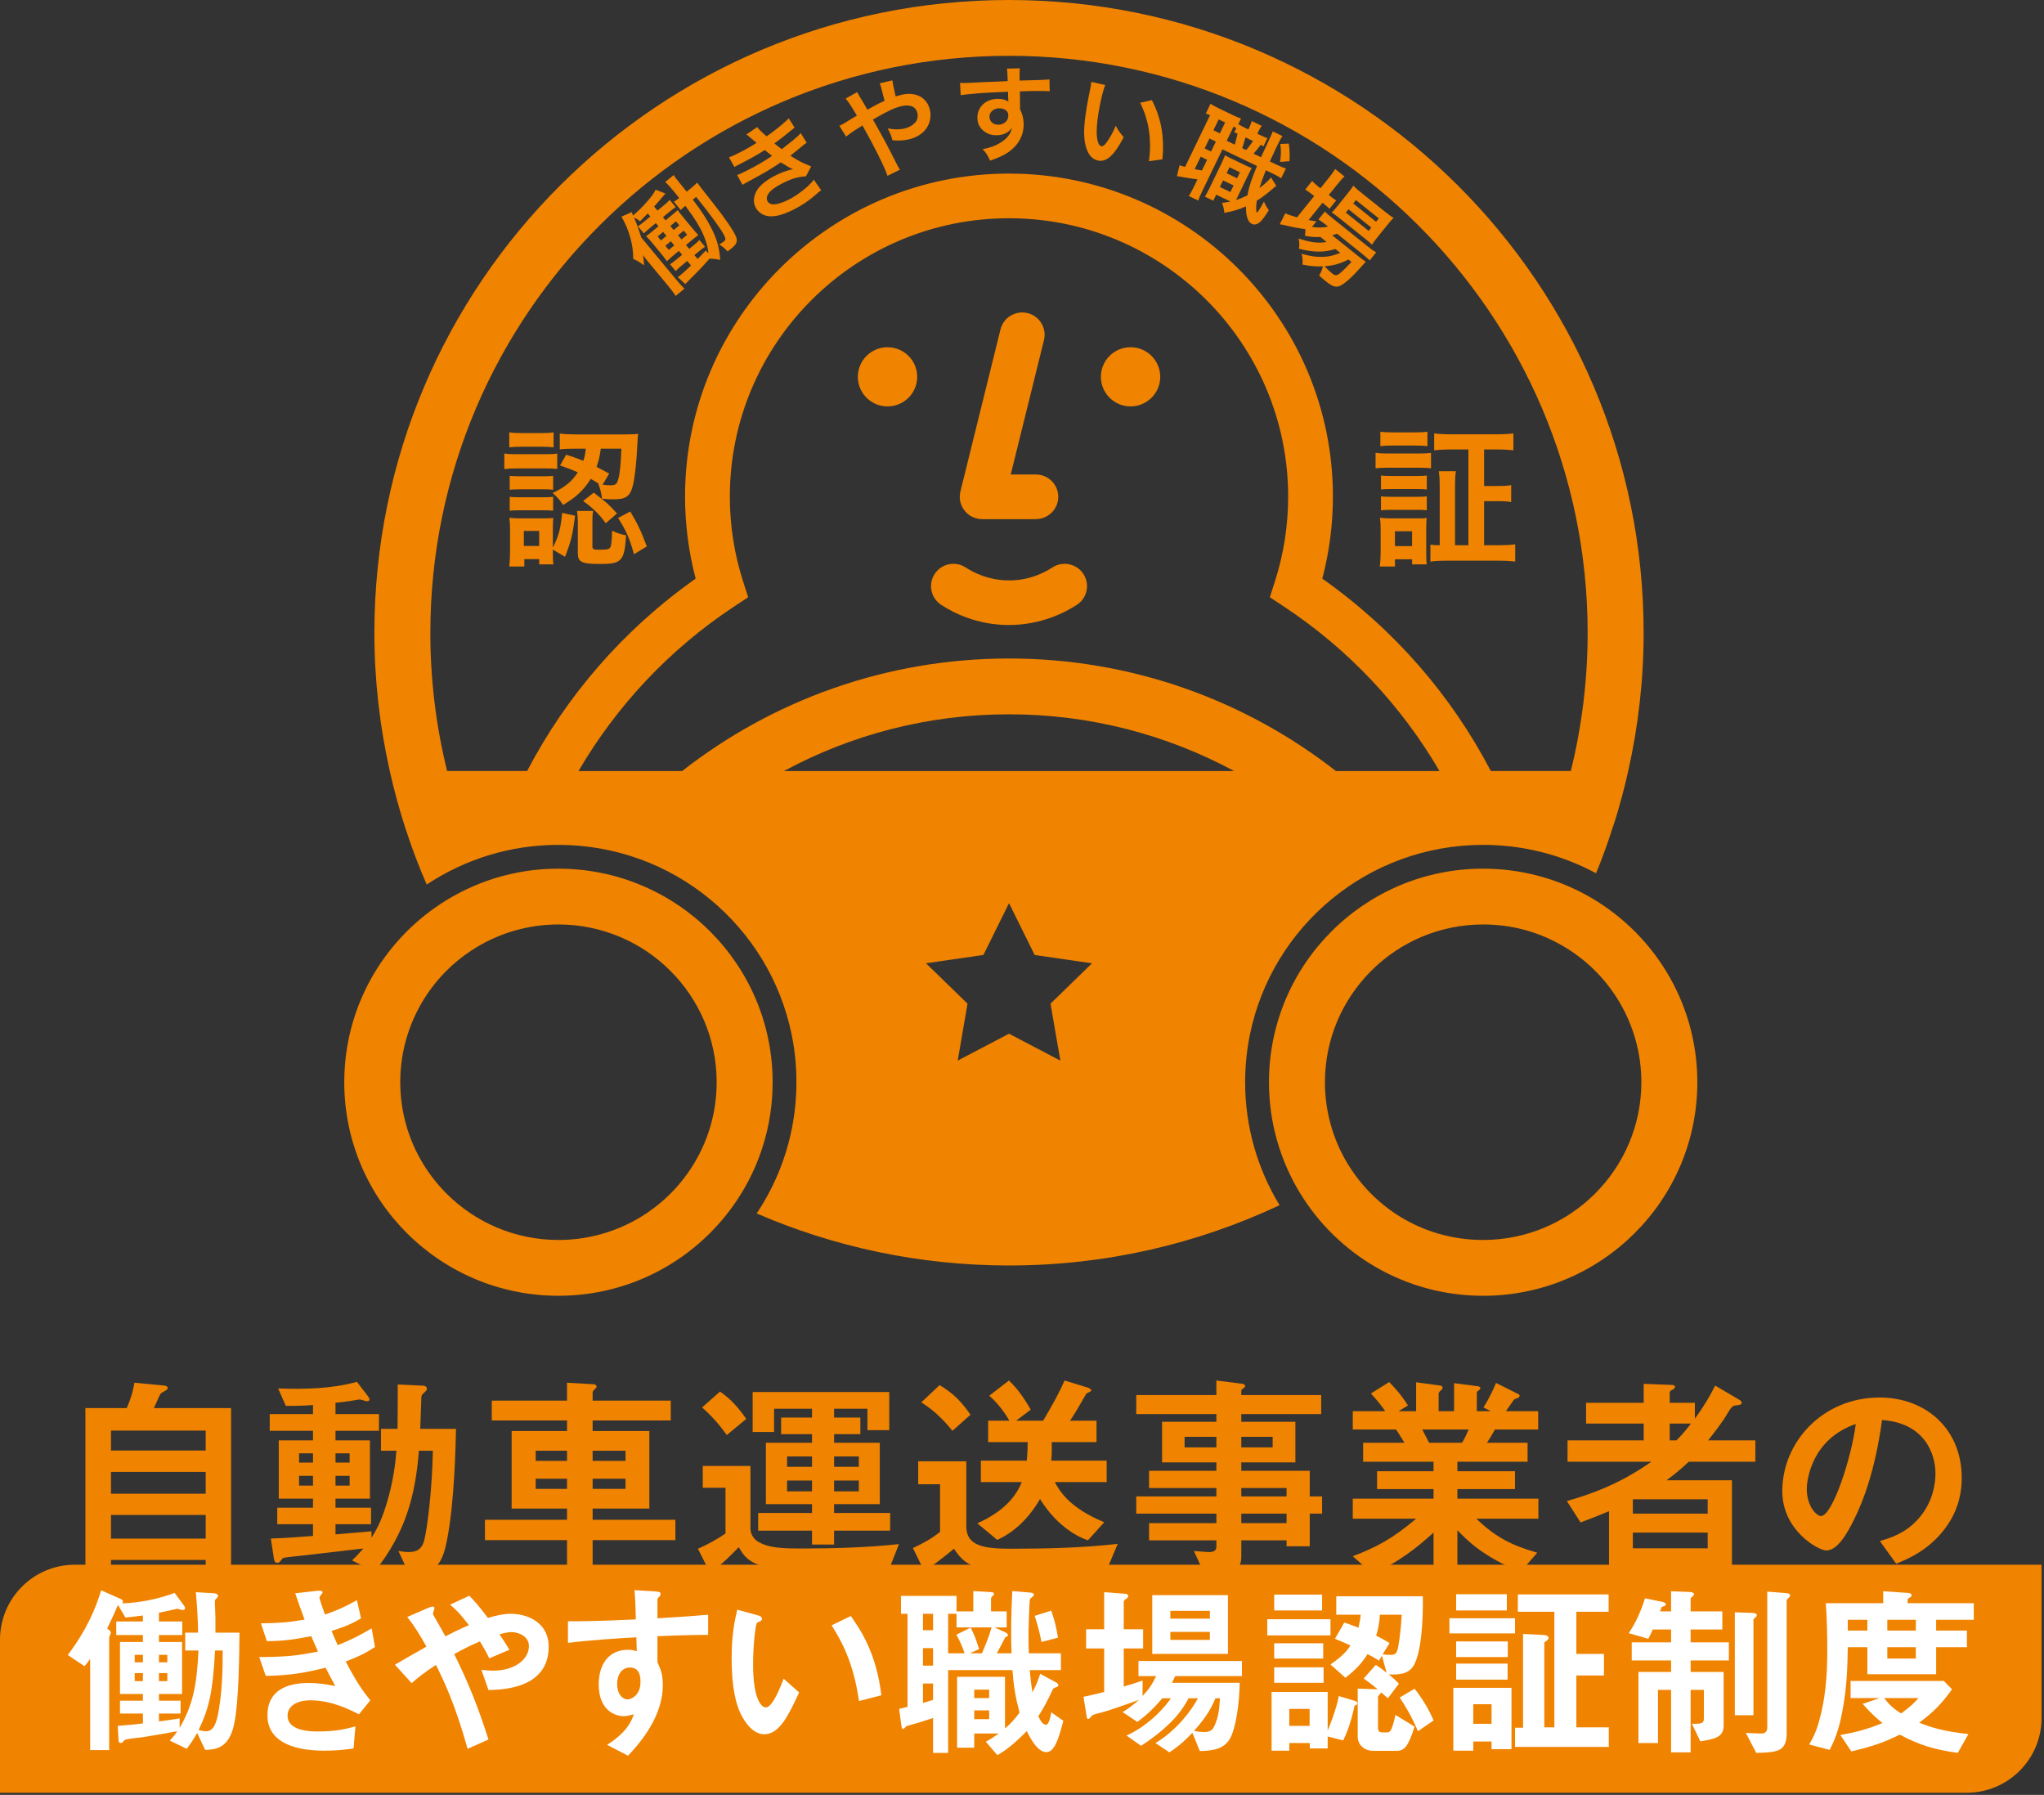 <?xml version="1.0" encoding="UTF-8"?>
<svg xmlns="http://www.w3.org/2000/svg" width="213" height="187" viewBox="0 0 213 187" fill="none">
  <rect x="0" y="0" width="213" height="187" fill="#333333" stroke="none"/>
  <g clip-path="url(#clip0_838_2455)">
    <path d="M168.247 85.656C168.507 84.829 168.745 83.995 168.974 83.154C168.985 83.113 168.999 83.072 169.01 83.028C169.251 82.135 169.469 81.234 169.673 80.328C170.712 75.689 171.279 70.873 171.279 65.926C171.276 29.515 141.669 0 105.145 0C68.621 0 39.014 29.515 39.014 65.926C39.014 70.876 39.578 75.692 40.617 80.328C41.075 82.369 41.62 84.38 42.261 86.344C42.3 86.463 42.344 86.579 42.385 86.7C42.67 87.556 42.963 88.41 43.283 89.251C43.654 90.231 44.049 91.204 44.466 92.16C46.431 90.854 48.595 89.821 50.899 89.113C53.204 88.405 55.655 88.025 58.195 88.025C70.18 88.025 80.178 96.499 82.491 107.763C82.822 109.372 82.994 111.039 82.994 112.747C82.994 114.645 82.778 116.49 82.372 118.264C82.101 119.446 81.745 120.598 81.311 121.708C80.659 123.375 79.832 124.953 78.851 126.424C86.912 129.909 95.802 131.846 105.145 131.846C115.231 131.846 124.79 129.59 133.343 125.565C131.066 121.826 129.753 117.441 129.753 112.747C129.753 111.039 129.927 109.375 130.256 107.763C132.569 96.499 142.567 88.025 154.552 88.025C157.746 88.025 160.8 88.628 163.605 89.725C164.539 90.091 165.448 90.51 166.321 90.984C166.689 90.096 167.032 89.196 167.358 88.287C167.587 87.65 167.797 87.003 168.007 86.358C168.084 86.121 168.167 85.887 168.242 85.65L168.247 85.656ZM44.847 65.926C44.847 32.78 71.898 5.815 105.145 5.815C138.392 5.815 165.443 32.782 165.443 65.926C165.443 70.829 164.848 75.645 163.691 80.328H155.356C151.25 72.463 145.284 65.565 137.795 60.286C138.527 57.501 138.9 54.631 138.9 51.736C138.9 33.179 123.757 18.085 105.142 18.085C86.528 18.085 71.387 33.182 71.387 51.736C71.387 54.631 71.758 57.501 72.493 60.286C65.007 65.565 59.038 72.46 54.931 80.328H46.594C45.436 75.647 44.845 70.832 44.845 65.926H44.847ZM77.428 60.551C76.516 57.703 76.055 54.738 76.055 51.738C76.055 35.747 89.103 22.738 105.145 22.738C121.187 22.738 134.235 35.747 134.235 51.738C134.235 54.738 133.774 57.705 132.862 60.551L132.326 62.226L133.796 63.196C140.569 67.672 146.054 73.567 150.006 80.331H139.21C129.819 72.992 118 68.606 105.145 68.606C92.29 68.606 80.471 72.992 71.081 80.331H60.284C64.236 73.567 69.718 67.672 76.494 63.196L77.964 62.226L77.428 60.551ZM81.692 80.331C88.675 76.562 96.664 74.421 105.148 74.421C113.631 74.421 121.62 76.565 128.604 80.331H81.692ZM58.195 96.317C67.286 96.317 74.681 103.689 74.681 112.752C74.681 116.003 73.731 119.143 71.932 121.84C68.862 126.441 63.724 129.187 58.195 129.187C49.103 129.187 41.708 121.815 41.708 112.752C41.708 107.242 44.461 102.124 49.073 99.063C51.778 97.267 54.931 96.317 58.195 96.317ZM58.195 90.501C53.624 90.501 49.377 91.873 45.84 94.223C39.832 98.209 35.875 105.019 35.875 112.752C35.875 125.041 45.867 135.003 58.195 135.003C65.954 135.003 72.788 131.052 76.787 125.063C79.141 121.537 80.515 117.306 80.515 112.755C80.515 100.466 70.522 90.504 58.195 90.504V90.501ZM154.555 96.317C157.326 96.317 159.957 96.978 162.375 98.281C167.72 101.16 171.041 106.705 171.041 112.752C171.041 121.815 163.646 129.187 154.555 129.187C148.746 129.187 143.473 126.226 140.45 121.27C138.892 118.714 138.068 115.766 138.068 112.752C138.068 103.689 145.463 96.317 154.555 96.317ZM154.555 90.501C142.227 90.501 132.235 100.463 132.235 112.752C132.235 116.975 133.415 120.923 135.465 124.289C139.378 130.714 146.463 135.003 154.555 135.003C166.882 135.003 176.875 125.041 176.875 112.752C176.875 104.287 172.13 96.926 165.15 93.165C161.997 91.468 158.39 90.504 154.555 90.504V90.501ZM107.947 54.088H102.348C101.633 54.088 100.953 53.76 100.511 53.196C100.069 52.634 99.911 51.898 100.082 51.204L104.258 34.322C104.567 33.074 105.83 32.317 107.082 32.62C108.334 32.928 109.097 34.187 108.79 35.435L105.327 49.435H107.947C109.235 49.435 110.279 50.477 110.279 51.76C110.279 53.044 109.235 54.085 107.947 54.085V54.088ZM120.905 39.259C120.905 40.961 119.52 42.342 117.812 42.342C116.105 42.342 114.72 40.961 114.72 39.259C114.72 37.556 116.105 36.176 117.812 36.176C119.52 36.176 120.905 37.556 120.905 39.259ZM95.578 39.259C95.578 40.961 94.194 42.342 92.486 42.342C90.778 42.342 89.394 40.961 89.394 39.259C89.394 37.556 90.778 36.176 92.486 36.176C94.194 36.176 95.578 37.556 95.578 39.259ZM105.145 65.116C105.065 65.116 104.985 65.116 104.905 65.116C101.837 65.058 99.499 63.942 98.076 63.014C96.999 62.311 96.695 60.87 97.399 59.796C98.104 58.722 99.549 58.419 100.63 59.121C101.539 59.714 103.037 60.43 104.993 60.466C107.207 60.521 108.87 59.642 109.669 59.121C110.746 58.419 112.192 58.722 112.896 59.796C113.601 60.87 113.297 62.311 112.219 63.014C111.001 63.807 108.483 65.116 105.145 65.116ZM105.148 94.096L107.82 99.496L113.797 100.361L109.473 104.565L110.495 110.499L105.148 107.697L99.801 110.499L100.823 104.565L96.498 100.361L102.476 99.496L105.148 94.096ZM72.203 20.802C73.242 22.19 73.587 22.724 74.093 23.703C74.701 24.86 74.977 25.829 75.049 27.08C74.59 26.983 74.328 26.95 73.927 26.959C73.172 27.818 72.739 28.273 71.777 29.22C71.625 29.375 71.531 29.466 71.42 29.598L70.625 28.873C70.732 28.799 70.804 28.752 70.879 28.692C71.144 28.474 71.548 28.099 72.009 27.661L71.617 27.19L71.02 27.683C70.705 27.942 70.569 28.069 70.409 28.242L69.818 27.532C70.006 27.419 70.16 27.306 70.484 27.039L71.081 26.546L70.743 26.14L70.238 26.559C69.898 26.84 69.737 26.986 69.494 27.215C69.26 26.879 69.135 26.716 68.82 26.336L68.052 25.408C67.737 25.028 67.624 24.909 67.325 24.598C67.538 24.466 67.646 24.377 68.102 24L68.616 23.576L68.342 23.245L67.712 23.766C67.422 24.006 67.27 24.143 67.093 24.317L66.474 23.573C66.662 23.46 66.808 23.353 67.14 23.08L67.77 22.559L67.502 22.237C67.198 22.543 67.087 22.664 66.698 23.052C66.427 22.843 66.341 22.791 66.068 22.664C66.399 23.435 66.466 23.617 66.819 24.733L70.459 29.119C70.829 29.565 71.009 29.766 71.324 30.077L70.409 30.829C70.188 30.496 69.959 30.185 69.602 29.755L67.784 27.562C67.474 27.19 67.261 26.934 66.991 26.573C67.074 26.978 67.096 27.154 67.104 27.636C66.515 27.229 66.416 27.16 65.988 26.981C65.999 25.51 65.57 23.967 64.761 22.57L65.838 22.099C65.885 22.242 65.885 22.256 65.971 22.463C66.549 21.945 66.811 21.689 67.256 21.196C67.861 20.543 68.151 20.135 68.317 19.763L69.342 20.157C68.704 20.92 68.585 21.047 68.165 21.518L68.516 21.939L69.171 21.399C69.469 21.154 69.613 21.022 69.784 20.824L70.409 21.576C70.196 21.724 70.03 21.846 69.74 22.085L69.085 22.625L69.359 22.956L69.997 22.43C70.403 22.094 70.486 22.025 70.622 21.887C70.804 22.157 70.829 22.19 71.235 22.678L72.081 23.697C72.437 24.127 72.548 24.259 72.769 24.496C72.498 24.692 72.424 24.752 72.092 25.027L71.487 25.526L71.824 25.931L72.321 25.521C72.612 25.281 72.739 25.163 72.882 25.003L73.474 25.713C73.313 25.804 73.139 25.934 72.891 26.138L72.36 26.576L72.697 26.981C73.034 26.647 73.161 26.512 73.554 26.094L73.814 26.408C73.783 25.849 73.662 25.364 73.369 24.642C73.043 23.81 72.393 22.741 71.415 21.444C71.174 21.642 71.089 21.724 70.945 21.887L70.224 21.019C70.403 20.915 70.517 20.835 70.774 20.623C70.555 20.358 70.398 20.151 70.218 19.937C69.732 19.35 69.544 19.157 69.315 18.967L70.213 18.229C70.337 18.463 70.486 18.658 70.959 19.229C71.047 19.336 71.061 19.353 71.561 19.973L71.934 19.664C72.283 19.377 72.443 19.231 72.661 19.022C72.827 19.276 73.211 19.769 74.364 21.229C75.579 22.777 76.444 24.041 76.688 24.636C76.895 25.121 76.781 25.424 76.226 25.881C76.126 25.964 76.044 26.033 75.828 26.196C75.48 25.843 75.245 25.645 74.941 25.479C75.112 25.38 75.372 25.207 75.447 25.146C75.654 24.975 75.637 24.835 75.397 24.394C75.173 24.006 74.919 23.617 74.33 22.821C73.879 22.198 73.284 21.43 72.545 20.515L72.197 20.802H72.203ZM68.533 24.636L68.875 25.05L69.447 24.578L69.105 24.165L68.533 24.636ZM69.337 25.606L69.693 26.036L70.265 25.565L69.909 25.135L69.337 25.606ZM70.788 23.477L70.445 23.063L69.856 23.548L70.199 23.961L70.788 23.477ZM71.606 24.463L71.249 24.033L70.66 24.518L71.017 24.948L71.606 24.463ZM75.963 16.397C76.256 16.287 76.483 16.185 76.909 15.975C77.641 15.612 78.147 15.322 78.84 14.882C78.796 14.839 78.719 14.774 78.608 14.686C78.088 14.248 77.804 14.019 77.785 14.003L78.906 13.24C79.067 13.46 79.307 13.7 79.885 14.204C80.65 13.691 81.642 12.884 82.198 12.331L82.806 13.3C82.749 13.344 82.651 13.421 82.513 13.532C81.944 14.008 80.982 14.752 80.7 14.939C81.032 15.218 81.153 15.314 81.471 15.54C82.212 14.953 82.607 14.636 82.662 14.598C83.143 14.19 83.24 14.094 83.439 13.862L84.06 14.862C83.892 14.983 83.709 15.121 83.516 15.289C83.168 15.581 82.886 15.807 82.679 15.97C82.535 16.082 82.429 16.166 82.361 16.223C83.275 16.799 83.532 16.926 84.533 17.339L83.988 18.366C83.151 18.424 82.518 18.606 81.576 19.077C80.844 19.441 80.332 19.815 80.092 20.151C79.899 20.441 79.857 20.713 79.97 20.945C80.087 21.176 80.36 21.314 80.664 21.295C81.04 21.276 81.59 21.099 82.148 20.821C83.151 20.322 84.364 19.355 84.804 18.719L85.569 19.815C85.457 19.896 85.272 20.049 85.016 20.273C84.309 20.901 83.56 21.405 82.715 21.829C81.606 22.38 80.83 22.587 80.128 22.529C79.52 22.471 78.995 22.121 78.727 21.584C78.467 21.066 78.514 20.441 78.868 19.846C79.21 19.278 79.899 18.733 80.871 18.248C81.46 17.956 82.051 17.744 82.64 17.62C82.413 17.554 82.096 17.375 81.358 16.915C80.413 17.576 79.816 17.923 77.76 19.033C77.599 19.124 77.533 19.157 77.378 19.259L76.815 18.231C77.113 18.13 77.171 18.102 77.826 17.774C78.837 17.27 79.608 16.813 80.462 16.234C80.346 16.149 80.28 16.11 80.111 15.964C79.915 15.81 79.857 15.769 79.691 15.634C78.965 16.105 78.29 16.488 77.177 17.055C76.773 17.256 76.729 17.289 76.53 17.399L75.972 16.405L75.963 16.397ZM91.336 10.909C91.613 10.766 91.781 10.683 92.179 10.499C92.146 10.359 92.096 10.168 92.03 9.926C91.801 9.019 91.784 8.945 91.668 8.686L92.989 8.372C93.013 8.594 93.129 9.155 93.337 10.055C93.583 9.975 93.727 9.928 93.937 9.879C95.415 9.526 96.592 10.14 96.899 11.427C97.068 12.127 96.916 12.882 96.484 13.446C96.089 13.97 95.49 14.333 94.694 14.523C94.18 14.645 93.6 14.672 93 14.617C92.87 14.118 92.79 13.928 92.502 13.377C93.199 13.51 93.743 13.512 94.277 13.386C94.727 13.278 95.106 13.055 95.379 12.76C95.603 12.496 95.683 12.135 95.597 11.771C95.44 11.113 94.835 10.848 93.953 11.058C93.21 11.234 92.61 11.51 90.966 12.454C92.157 14.568 92.259 14.752 93.511 17.215C93.616 17.422 93.655 17.49 93.787 17.678L92.48 18.32C92.229 17.496 91.06 15.157 89.872 13.066C89.75 13.16 89.731 13.165 89.394 13.377C89.043 13.581 88.41 14.03 88.169 14.231L87.468 13.107C87.755 12.973 87.885 12.909 88.355 12.609C88.75 12.361 88.827 12.32 89.294 12.044C88.736 11.096 88.404 10.589 88.117 10.27L89.33 9.595C89.426 9.808 89.647 10.19 89.993 10.741C90.14 10.983 90.214 11.107 90.391 11.43L91.339 10.906L91.336 10.909ZM106.289 11.14C106.289 11.185 106.303 11.27 106.303 11.399C106.549 11.89 106.662 12.328 106.673 12.906C106.693 14.077 106.148 15.094 105.115 15.832C104.667 16.151 104.175 16.383 103.18 16.744C102.868 16.083 102.757 15.923 102.395 15.543C103.277 15.358 103.714 15.198 104.217 14.89C104.943 14.46 105.363 13.906 105.441 13.303C105.137 13.802 104.581 14.08 103.871 14.091C103.376 14.099 102.987 13.986 102.617 13.725C102.105 13.366 101.859 12.898 101.851 12.287C101.832 11.149 102.713 10.32 103.962 10.297C104.427 10.289 104.836 10.402 105.087 10.601C105.08 10.566 105.075 10.523 105.073 10.471C105.062 10.449 105.051 9.848 105.048 9.559C103.509 9.628 102.498 9.675 102.025 9.716C100.942 9.812 100.304 9.876 100.11 9.909L100.047 8.631C100.284 8.647 100.381 8.647 100.574 8.645C100.842 8.639 101.017 8.636 102.404 8.562C103.103 8.529 103.211 8.529 104.095 8.493C104.333 8.482 104.637 8.466 105.01 8.446C104.991 7.767 104.963 7.334 104.924 7.149L106.281 7.116C106.242 7.449 106.242 7.471 106.248 8.394C108.121 8.353 108.961 8.32 109.359 8.27L109.39 9.504C108.992 9.479 108.472 9.466 107.58 9.479C107.32 9.485 107.126 9.488 106.278 9.521L106.289 10.218L106.295 11.14H106.289ZM104.095 11.284C103.545 11.292 103.1 11.686 103.108 12.16C103.117 12.653 103.498 13.003 104.037 12.995C104.65 12.983 105.087 12.57 105.076 12.011C105.068 11.559 104.686 11.275 104.095 11.287V11.284ZM115.168 8.854C115.03 9.231 114.881 9.736 114.726 10.427C114.521 11.339 114.322 12.614 114.297 13.281C114.231 14.411 114.419 15.157 114.753 15.231C114.911 15.267 115.093 15.143 115.284 14.876C115.663 14.366 115.994 13.78 116.265 13.102C116.539 13.603 116.671 13.799 117.102 14.289C116.096 16.212 115.298 16.923 114.405 16.724C113.701 16.567 113.247 15.928 113.054 14.829C112.858 13.686 113.01 12.124 113.618 9.212C113.689 8.843 113.706 8.769 113.725 8.532L115.165 8.851L115.168 8.854ZM120.034 10.432C121.004 12.309 121.347 14.223 121.137 16.598L119.722 16.799C119.88 15.799 119.882 14.656 119.728 13.62C119.584 12.587 119.269 11.625 118.813 10.711L120.034 10.432ZM131.674 15.256C131.532 15.172 131.431 15.116 131.373 15.088C131.113 15.452 130.875 15.744 130.629 16.006L131.406 16.377C131.61 15.92 131.917 15.261 132.326 14.399C132.514 14.014 132.544 13.92 132.633 13.689L133.641 14.174C133.428 14.488 133.354 14.645 132.997 15.377C132.834 15.716 132.456 16.523 132.326 16.818L132.89 17.088C133.473 17.369 133.672 17.452 134.003 17.551L133.511 18.567C133.171 18.355 133.02 18.273 132.447 17.997L131.914 17.741C131.599 18.518 131.408 19.061 131.243 19.601C131.735 19.229 132.243 18.769 132.45 18.488L132.997 19.358C132.884 19.446 132.721 19.584 132.561 19.719C132.094 20.138 131.461 20.609 130.964 20.917C130.908 21.38 130.892 21.609 130.911 21.868C130.922 22.063 130.939 22.132 130.958 22.14C131.027 22.174 131.314 21.752 131.712 21C131.856 21.344 132.039 21.658 132.226 21.89C131.79 22.598 131.53 22.937 131.262 23.168C130.986 23.394 130.698 23.446 130.444 23.325C130.038 23.13 129.806 22.446 129.844 21.499C129.084 21.837 128.499 22.008 127.589 22.179C127.534 21.675 127.487 21.523 127.338 21.14C127.786 21.08 127.954 21.055 128.222 20.994L126.738 20.281L126.434 20.909L125.561 20.49C125.716 20.22 125.851 19.986 126.006 19.667L127.274 17.047C127.479 16.623 127.526 16.501 127.661 16.171C127.816 16.27 127.918 16.331 128.258 16.493L129.8 17.234C130.082 17.369 130.212 17.422 130.444 17.507C130.317 17.719 130.248 17.865 130.007 18.358L129.007 20.427C128.9 20.645 128.833 20.784 128.805 20.843C129.203 20.713 129.549 20.567 129.983 20.361C130.157 19.454 130.397 18.735 130.988 17.292L127.388 15.562L125.315 19.846C125.072 20.35 124.964 20.595 124.867 20.895L123.886 20.424C124.052 20.157 124.215 19.868 124.436 19.413L124.787 18.689C124.295 18.62 123.768 18.546 123.384 18.479C122.872 18.377 122.839 18.372 122.64 18.361L122.922 17.209C123.03 17.262 123.185 17.311 123.494 17.388L126.097 12C125.89 11.912 125.796 11.879 125.652 11.835L126.147 10.81C126.338 10.937 126.55 11.063 126.937 11.251L128.46 11.983C128.877 12.185 129.084 12.273 129.328 12.342L129.043 12.931C129.223 13.052 129.375 13.138 129.626 13.259L130.093 13.482L130.121 13.424C130.309 13.039 130.372 12.854 130.441 12.612L131.48 13.11C131.334 13.314 131.234 13.493 131.052 13.87L131.024 13.928L131.373 14.096C131.721 14.264 131.873 14.325 132.074 14.399L131.663 15.251L131.674 15.256ZM124.492 17.623C124.848 17.7 124.95 17.711 125.249 17.76L125.788 16.647L125.119 16.325L124.492 17.623ZM125.533 15.466L126.202 15.788L126.702 14.752L126.034 14.43L125.533 15.466ZM126.451 13.57L127.12 13.893L127.667 12.76L126.998 12.438L126.451 13.57ZM127.12 19.482L128.217 20.008L128.548 19.322L127.451 18.796L127.12 19.482ZM127.827 18.047L128.913 18.57L129.212 17.95L128.126 17.427L127.827 18.047ZM128.67 15.066C128.761 14.752 128.866 14.361 128.963 13.92C128.814 13.86 128.775 13.84 128.617 13.791L128.833 13.347C128.703 13.273 128.662 13.253 128.551 13.187L127.835 14.667L128.67 15.069V15.066ZM129.786 14.314C129.709 14.623 129.598 14.997 129.446 15.438L129.853 15.634C130.085 15.375 130.336 15.055 130.571 14.691L129.786 14.314ZM134.304 14.959C134.396 15.658 134.412 16.047 134.374 16.793L133.393 16.87C133.506 16.066 133.511 15.689 133.415 14.997L134.304 14.961V14.959ZM137.585 24.686C136.982 24.713 136.698 24.692 135.979 24.57C136.026 24.306 136.032 24.212 136.018 23.87C135.302 23.78 134.716 23.669 133.639 23.41C133.625 23.41 133.561 23.402 133.475 23.391C133.453 23.386 133.412 23.366 133.357 23.366L133.937 22.22C134.205 22.353 134.595 22.485 135.156 22.645L136.944 20.427L136.7 20.231C136.457 20.036 136.258 19.89 136.012 19.749L136.734 18.854C136.899 19.041 137.087 19.204 137.364 19.427L137.598 19.614L138.436 18.576C138.781 18.149 138.966 17.884 139.135 17.606L140.108 18.386C139.851 18.62 139.66 18.84 139.301 19.284L138.472 20.314L138.624 20.435C138.9 20.658 139.074 20.782 139.245 20.879L138.538 21.758C138.356 21.57 138.204 21.435 137.977 21.253L137.817 21.127L136.366 22.926C136.687 22.989 136.789 23.003 137.178 23.066L136.714 23.645C137.4 23.738 137.894 23.722 138.394 23.601L138.209 23.452C137.855 23.168 137.615 23.006 137.394 22.868L138.068 22.03C138.234 22.218 138.447 22.402 138.823 22.705L142.492 25.645C142.896 25.967 143.169 26.16 143.407 26.295L142.733 27.132C142.517 26.92 142.255 26.694 141.896 26.405L139.326 24.347C139.143 24.422 139.052 24.446 138.823 24.51L141.492 26.647C141.904 26.978 142.07 27.096 142.327 27.276C142.202 27.397 142.106 27.499 141.896 27.741C141.003 28.763 140.196 29.507 139.715 29.741C139.237 29.992 138.881 29.884 138.143 29.292C137.916 29.11 137.773 28.981 137.458 28.703C137.673 28.366 137.781 28.094 137.853 27.752C137.082 27.782 136.54 27.733 135.725 27.562C135.764 27.138 135.744 26.887 135.634 26.441C136.629 26.713 137.151 26.788 137.891 26.76C138.472 26.744 139.016 26.614 139.663 26.347L139.16 25.945C138.021 26.314 136.839 26.303 135.357 25.915C135.424 25.54 135.413 25.297 135.332 24.849C136.573 25.265 137.405 25.364 138.245 25.212L137.59 24.689L137.585 24.686ZM140.522 27.039C139.621 27.488 138.93 27.678 138.024 27.738C138.328 28.063 138.591 28.303 138.834 28.499C139.143 28.747 139.303 28.738 139.671 28.438C139.967 28.193 140.304 27.857 140.832 27.289L140.522 27.041V27.039ZM139.577 22.727C139.251 22.466 138.966 22.251 138.778 22.143C138.991 21.928 139.196 21.694 139.467 21.358L140.45 20.135C140.74 19.774 140.845 19.625 141.031 19.347C141.263 19.59 141.451 19.752 141.846 20.069L144.289 22.025C144.709 22.361 144.949 22.54 145.22 22.703C145.007 22.917 144.863 23.077 144.518 23.504L143.587 24.658C143.291 25.028 143.103 25.276 142.973 25.488C142.81 25.331 142.564 25.119 142.23 24.851L139.577 22.727ZM140.249 22.151L142.625 24.055L142.901 23.711L140.525 21.807L140.249 22.151ZM141.017 21.198L143.393 23.102L143.678 22.749L141.301 20.846L141.017 21.198ZM52.552 47.245C52.897 47.309 53.226 47.322 53.806 47.322H56.813C57.471 47.322 57.736 47.306 58.068 47.259V48.851C57.692 48.821 57.487 48.804 56.877 48.804H53.806C53.273 48.804 52.961 48.821 52.552 48.868V47.242V47.245ZM53.069 45.044C53.475 45.107 53.71 45.121 54.337 45.121H56.421C57.031 45.121 57.283 45.105 57.689 45.044V46.606C57.266 46.559 56.968 46.543 56.421 46.543H54.337C53.79 46.543 53.461 46.559 53.069 46.606V45.044ZM57.612 57.601C57.612 58.209 57.628 58.507 57.675 58.802H56.188V58.256H54.638V59.022H53.071C53.118 58.507 53.149 57.992 53.149 57.49V55.179C53.149 54.694 53.132 54.4 53.085 53.945C53.444 53.992 53.743 54.008 54.307 54.008H56.595C57.158 54.008 57.424 53.992 57.659 53.961C57.628 54.212 57.612 54.493 57.612 55.085V57.039C58.192 55.931 58.427 55.102 58.582 53.432L59.93 53.73C59.679 55.683 59.507 56.432 58.88 58.008L57.612 57.259V57.603V57.601ZM53.116 49.573C53.414 49.603 53.616 49.62 54.102 49.62H56.686C57.186 49.62 57.407 49.603 57.642 49.573V51.025C57.297 50.995 57.125 50.978 56.686 50.978H54.102C53.632 50.978 53.381 50.995 53.116 51.025V49.573ZM53.116 51.76C53.414 51.791 53.616 51.807 54.102 51.807H56.672C57.189 51.807 57.41 51.791 57.642 51.76V53.212C57.377 53.182 57.109 53.165 56.656 53.165H54.086C53.632 53.165 53.444 53.182 53.116 53.212V51.76ZM54.589 56.882H56.186V55.32H54.589V56.882ZM59.007 47.372C59.883 47.653 60.198 47.777 60.792 48.011C60.933 47.543 60.98 47.325 61.044 46.747H60.01C59.181 46.747 58.806 46.763 58.333 46.824V45.168C58.786 45.231 59.4 45.262 60.041 45.262H65.023C65.664 45.262 66.12 45.245 66.496 45.198C66.466 45.449 66.466 45.463 66.402 46.556C66.338 48.118 66.151 49.727 65.979 50.46C65.697 51.694 65.258 52.022 63.973 52.022C63.52 52.022 63.174 52.005 62.735 51.959C62.641 51.286 62.578 51.022 62.343 50.397L62.437 50.427C62.061 50.176 61.889 50.069 61.561 49.895C60.809 51.083 60.057 51.785 58.678 52.612C58.319 52.066 58.084 51.799 57.581 51.364C58.883 50.755 59.601 50.163 60.212 49.209C59.554 48.928 59.256 48.804 58.363 48.49L59.005 47.366L59.007 47.372ZM61.732 56.868C61.732 57.226 61.809 57.273 62.406 57.273C63.299 57.273 63.503 57.226 63.614 56.992C63.708 56.788 63.771 56.165 63.785 55.289C64.319 55.54 64.678 55.664 65.242 55.774C65.07 58.46 64.788 58.758 62.531 58.758C60.605 58.758 60.212 58.57 60.212 57.603V54.386C60.212 53.995 60.182 53.636 60.135 53.231H61.812C61.748 53.543 61.735 53.763 61.735 54.231V56.87L61.732 56.868ZM61.873 51.325C63.313 52.432 63.36 52.479 64.302 53.496L63.127 54.51C62.423 53.556 61.795 52.931 60.762 52.198L61.873 51.325ZM62.608 46.749C62.484 47.623 62.403 47.967 62.169 48.639C62.622 48.873 62.826 48.983 63.484 49.342L62.796 50.496C63.094 50.543 63.39 50.559 63.658 50.559C64.144 50.559 64.299 50.435 64.44 49.887C64.598 49.309 64.692 48.372 64.752 46.749H62.605H62.608ZM65.678 53.292C66.399 54.479 66.839 55.4 67.402 56.931L66.07 57.744C65.57 55.995 65.255 55.309 64.41 53.964L65.678 53.292ZM143.341 47.171C143.717 47.234 144.015 47.248 144.595 47.248H147.87C148.511 47.248 148.763 47.231 149.125 47.185V48.793C148.796 48.747 148.591 48.73 147.934 48.73H144.598C144.051 48.73 143.722 48.747 143.344 48.793V47.168L143.341 47.171ZM143.78 59.022C143.844 58.554 143.874 58.039 143.874 57.49V55.179C143.874 54.68 143.858 54.336 143.797 53.945C144.189 53.992 144.548 54.008 145.004 54.008H147.621C148.232 54.008 148.403 54.008 148.671 53.961C148.641 54.273 148.624 54.523 148.624 55.085V57.584C148.624 58.223 148.641 58.521 148.671 58.802H147.152V58.27H145.366V59.019H143.783L143.78 59.022ZM143.844 44.983C144.25 45.03 144.518 45.047 145.145 45.047H147.433C148.075 45.047 148.343 45.03 148.749 44.983V46.482C148.356 46.435 148.028 46.419 147.433 46.419H145.145C144.565 46.419 144.222 46.435 143.844 46.482V44.983ZM143.907 49.543C144.22 49.573 144.424 49.59 144.941 49.59H147.682C148.199 49.59 148.403 49.573 148.685 49.543V50.995C148.34 50.964 148.152 50.948 147.682 50.948H144.941C144.441 50.948 144.22 50.964 143.907 50.995V49.543ZM143.907 51.714C144.22 51.744 144.424 51.76 144.941 51.76H147.682C148.199 51.76 148.403 51.744 148.685 51.714V53.165C148.326 53.118 148.168 53.118 147.652 53.118H144.927C144.457 53.118 144.206 53.135 143.907 53.165V51.714ZM145.364 56.898H147.149V55.353H145.364V56.898ZM153.024 46.827H151.252C150.517 46.827 149.954 46.857 149.451 46.92V45.154C149.937 45.218 150.484 45.248 151.252 45.248H155.906C156.674 45.248 157.221 45.218 157.708 45.154V46.92C157.221 46.857 156.658 46.827 155.923 46.827H154.654V50.636H155.939C156.677 50.636 157.02 50.62 157.476 50.543V52.309C157.036 52.231 156.647 52.215 155.939 52.215H154.654V56.807H156.158C156.815 56.807 157.379 56.777 157.896 56.714V58.51C157.379 58.446 156.846 58.416 156.124 58.416H150.813C150.014 58.416 149.512 58.446 149.058 58.51V56.744C149.357 56.791 149.605 56.807 150.028 56.807V50.81C150.028 50.044 150.012 49.623 149.934 49.091H151.719C151.642 49.559 151.626 49.981 151.626 50.81V56.807H153.018V46.829L153.024 46.827Z" fill="#F08300"></path>
  </g>
  <path d="M0 170.828C0 166.516 3.496 163.02 7.808 163.02H212.749V178.973C212.749 183.285 209.254 186.781 204.941 186.781H0V170.828Z" fill="#F08300"></path>
  <path d="M205.685 168.758H201.761V169.885H204.967V171.613H201.761V174.43H194.593V171.613H192.554C192.515 173.498 192.495 175.712 191.971 178.374C191.563 180.491 191.135 181.365 190.669 182.317L188.532 181.754C188.96 180.996 189.251 180.452 189.581 179.248C190.164 177.169 190.417 174.896 190.417 171.944C190.417 170.351 190.378 168.602 190.261 167.029H196.244V165.786L198.828 165.96C198.867 165.96 199.197 165.999 199.197 166.194C199.197 166.349 199.119 166.388 199.003 166.446C198.886 166.504 198.789 166.602 198.789 166.66V167.029H205.685V168.758ZM199.644 169.885V168.758H196.672V169.885H199.644ZM199.644 172.798V171.613H196.672V172.798H199.644ZM194.593 169.885V168.758H192.554V169.885H194.593ZM205.122 180.666L204.015 182.628C201.548 182.278 200.013 181.812 197.973 180.724C196.478 181.462 195.254 181.929 192.923 182.473L191.776 180.763C193.253 180.51 194.554 180.18 196.167 179.52C195.701 179.131 195.04 178.607 194.108 177.519L195.875 176.917H192.845V175.13H202.558L203.413 176.004C202.344 177.499 201.47 178.393 199.994 179.481C201.082 179.908 202.383 180.375 205.122 180.666ZM199.916 176.917H196.342C196.866 177.597 197.352 178.063 198.109 178.51C199.158 177.771 199.625 177.247 199.916 176.917Z" fill="white"></path>
  <path d="M186.551 166.213C186.551 166.291 186.473 166.388 186.357 166.504C186.221 166.64 186.182 166.679 186.182 166.776V180.549C186.182 182.492 185.23 182.57 183.015 182.628L181.928 180.549C182.724 180.588 183.346 180.608 183.462 180.608C183.676 180.608 184.161 180.608 184.161 180.005V165.824L186.124 165.98C186.24 165.98 186.551 166.038 186.551 166.213ZM183.074 168.272C183.074 168.408 182.938 168.505 182.724 168.7V178.704H180.781V167.981L182.51 168.039C182.646 168.039 183.074 168.058 183.074 168.272ZM180.16 172.993H176.177V174.197H179.616V179.811C179.616 181.035 178.586 181.19 177.188 181.424L176.313 179.597C177.149 179.597 177.557 179.617 177.557 179.054V176.062H176.177V182.57H174.138V176.062H172.778V181.598H170.738V174.197H174.138V172.993H170.039V171.108H174.138V169.768H172.234C172.117 170.04 172.04 170.215 171.768 170.739L169.728 170.156C170.155 169.515 170.855 168.35 171.418 166.524L173.244 166.893C173.302 166.912 173.594 166.971 173.594 167.145C173.594 167.34 173.38 167.34 173.166 167.417L172.992 167.884H174.138V165.786L176.08 165.863C176.197 165.863 176.527 165.922 176.527 166.077C176.527 166.232 176.352 166.349 176.177 166.504V167.884H179.48V169.768H176.177V171.108H180.16V172.993Z" fill="white"></path>
  <path d="M155.431 179.597V177.557H153.527V179.597H155.431ZM157.101 174.993H151.74V173.323H157.101V174.993ZM157.509 182.239H155.431V181.443H153.527V182.395H151.448V175.848H157.509V182.239ZM167.649 182.006H157.878V180.005H158.714V170.234L160.714 170.331C161.083 170.35 161.375 170.428 161.375 170.661C161.375 170.758 161.297 170.836 161.161 170.953C160.967 171.089 160.928 171.108 160.928 171.147V179.966H161.977V167.922H158.17V166.116H167.63V167.922H164.269V172.312H167.144V174.566H164.269V179.966H167.649V182.006ZM157.023 167.786H151.74V166.096H157.023V167.786ZM157.878 170.176H151.04V168.602H157.878V170.176ZM157.121 172.643H151.74V171.011H157.121V172.643Z" fill="white"></path>
  <path d="M148.262 166.31C148.282 166.446 148.398 171.846 147.272 173.595C146.728 174.45 145.698 174.488 144.727 174.45C144.979 174.663 145.465 175.071 145.776 175.421L144.63 176.936C144.261 176.606 144.222 176.586 143.93 176.334C143.911 176.412 143.6 176.684 143.6 176.781V179.986C143.6 180.355 143.717 180.491 144.066 180.491H144.552C144.805 180.491 144.941 180.297 145.018 180.083C145.174 179.714 145.329 179.112 145.407 178.665L147.408 179.889C146.747 181.987 146.339 182.414 145.523 182.414H143.153C142.163 182.414 141.483 181.812 141.483 180.899V175.926L143.503 176.004L143.581 176.023C142.804 175.363 142.435 175.11 142.104 174.877L143.367 173.459C143.581 173.595 143.872 173.77 144.494 174.275L144.008 172.507L143.697 173.012C143.231 172.721 142.901 172.526 142.512 172.332C141.891 173.303 141.308 173.944 140.201 174.799L138.647 173.42C139.948 172.488 140.298 172.08 140.725 171.439C140.181 171.186 139.793 171.011 139.113 170.739L140.084 169.049C140.317 169.127 140.667 169.224 141.56 169.593C141.696 168.991 141.755 168.661 141.794 168.233H139.249V166.31H148.262ZM146.067 168.233H143.794C143.736 169.127 143.639 169.651 143.406 170.409C144.28 170.856 144.533 171.031 144.805 171.186L144.086 172.352C144.377 172.41 144.649 172.41 144.921 172.41C145.31 172.41 145.543 172.371 145.698 171.613C145.854 170.797 146.009 169.438 146.067 168.233ZM141.444 177.461C141.444 177.616 141.25 177.674 141.152 177.713C141.133 177.83 140.725 179.85 139.968 181.326L138.355 180.918V182.162H136.49V181.598H134.353V182.395H132.508V176.276H138.355V180.297C138.452 180.064 139.21 178.257 139.521 176.703L141.23 177.227C141.347 177.266 141.444 177.325 141.444 177.461ZM136.471 179.811V178.043H134.353V179.811H136.471ZM149.389 179.248L147.757 180.374C147.175 178.937 146.339 177.558 145.854 176.858L147.408 175.945C148.088 176.761 148.923 178.121 149.389 179.248ZM137.772 167.786H132.78V166.135H137.772V167.786ZM138.647 170.39H132.061V168.699H138.647V170.39ZM137.889 172.798H132.78V171.205H137.889V172.798ZM137.928 175.324H132.78V173.711H137.928V175.324Z" fill="white"></path>
  <path d="M127.962 172.313H120.075V166.194H127.962V172.313ZM126.078 168.641V167.825H121.96V168.641H126.078ZM126.078 170.856V170.021H121.96V170.856H126.078ZM129.419 174.624H122.465C122.368 174.858 122.232 175.13 122.115 175.324H129.186C129.167 177.305 128.798 180.161 128.118 181.229C127.535 182.142 126.583 182.414 125.029 182.434L124.252 180.53C123.689 181.132 123.009 181.812 121.863 182.57L120.406 181.598C122.523 180.355 124.135 178.257 124.835 176.936H123.863C123.591 177.422 123.009 178.471 121.96 179.481C121.027 180.394 119.998 181.19 118.91 181.89L117.395 180.821C119.959 179.656 121.629 177.538 122.018 176.936H121.124C120.134 178.102 119.357 178.782 118.521 179.403L116.987 178.374C117.531 178.043 117.938 177.752 118.696 177.092C117.375 177.597 115.238 178.315 114.675 178.451C113.956 178.626 113.878 178.646 113.762 178.782C113.548 179.015 113.49 179.092 113.393 179.092C113.354 179.092 113.276 179.054 113.257 178.956L112.907 176.781C113.529 176.664 114.384 176.451 115.063 176.276V171.749H113.179V169.749H115.063V165.883L117.317 166.058C117.433 166.077 117.569 166.135 117.569 166.271C117.569 166.407 117.472 166.485 117.356 166.582C117.259 166.64 117.103 166.738 117.103 166.874V169.749H119.123V171.749H117.103V175.712C117.783 175.518 118.424 175.324 119.065 175.091V176.703C119.745 175.965 120.095 175.44 120.483 174.624H118.638V173.051H129.419V174.624ZM127.127 176.936H126.661C126.311 177.752 125.864 178.723 124.427 180.336C124.99 180.452 125.398 180.452 125.476 180.452C125.981 180.452 126.292 180.336 126.505 179.908C126.972 178.995 127.069 177.966 127.127 176.936Z" fill="white"></path>
  <path d="M110.809 179.287C110.362 180.957 109.935 182.55 109.041 182.55C108.051 182.55 107.235 180.841 107.002 180.355C105.525 181.831 104.865 182.317 103.932 182.861L102.728 181.462C103.388 181.113 103.835 180.763 104.068 180.608H101.524V182.084H99.736V174.702H104.729V180.083C105.312 179.597 105.72 179.131 106.244 178.432C105.797 176.722 105.622 175.634 105.506 174.003H98.804V182.628H97.231V178.995C96.745 179.151 96.22 179.325 95.715 179.481C95.521 179.539 94.588 179.792 94.491 179.83C94.414 179.869 94.181 180.141 94.103 180.141C94.025 180.141 93.967 180.083 93.928 179.753L93.695 178.043C94.064 177.946 94.103 177.946 94.569 177.83V168.136H93.889V166.271H99.678V167.884H101.426V165.766L103.311 165.883C103.427 165.883 103.583 165.922 103.583 166.077C103.583 166.135 103.583 166.174 103.447 166.271C103.291 166.407 103.272 166.485 103.272 166.563V167.884H104.904V169.554H103.641L104.787 170.079C104.904 170.137 105.04 170.234 105.04 170.37C105.04 170.467 104.884 170.525 104.768 170.564C104.399 171.303 104.166 171.71 103.874 172.254H105.409C105.389 171.458 105.37 170.933 105.37 170.118C105.37 168.117 105.448 166.776 105.486 165.766L107.313 165.922C107.546 165.941 107.74 165.98 107.74 166.155C107.74 166.291 107.487 166.427 107.332 166.582C107.254 166.971 107.177 169.69 107.177 170.623C107.177 171.225 107.196 171.788 107.215 172.254H110.557V174.003H107.313C107.39 174.993 107.468 175.576 107.584 176.314C107.915 175.673 108.148 175.149 108.4 174.391L110.052 175.285C110.129 175.324 110.285 175.421 110.285 175.557C110.285 175.712 110.168 175.751 110.052 175.79C109.818 175.848 109.78 175.906 109.702 176.023C109.216 177.072 108.789 177.907 108.206 178.801C108.303 179.015 108.595 179.695 109.003 179.695C109.313 179.695 109.508 178.723 109.547 178.393L110.809 179.287ZM97.231 169.846V168.136H96.181V169.846H97.231ZM97.231 173.536V171.71H96.181V173.536H97.231ZM103.33 169.554H99.678V168.136H98.804V172.254H100.513C100.319 171.633 100.047 170.992 99.659 170.312L101.155 169.574C101.601 170.506 101.64 170.603 102.029 171.808L101.077 172.254H102.32C102.65 171.477 103 170.7 103.33 169.554ZM97.231 177.111V175.401H96.181V177.422C96.589 177.305 96.648 177.286 97.231 177.111ZM103.078 176.917V176.042H101.524V176.917H103.078ZM103.078 179.112V178.199H101.524V179.112H103.078ZM110.246 170.623L108.536 171.069C108.245 169.69 108.051 169.03 107.818 168.35L109.547 167.806C109.896 168.797 110.09 169.593 110.246 170.623Z" fill="white"></path>
  <path d="M81.664 174.896L83.276 176.334C82.208 178.626 81.236 180.685 79.663 180.685C78.633 180.685 77.876 179.791 77.39 178.937C76.613 177.596 76.244 175.615 76.244 172.759C76.244 170.409 76.516 169.01 76.827 167.708L78.964 168.291C79.1 168.33 79.41 168.427 79.41 168.66C79.41 168.777 79.294 168.874 79.216 168.913C79.177 168.932 78.944 169.049 78.886 169.068C78.75 169.165 78.478 171.263 78.478 173.4C78.478 177.208 79.41 177.888 79.799 177.888C80.518 177.888 81.334 175.731 81.664 174.896ZM91.843 176.625L89.512 177.227C88.948 173.206 87.666 170.914 86.656 169.34L88.657 168.369C89.59 169.69 91.319 172.138 91.843 176.625Z" fill="white"></path>
  <path d="M73.794 168.233V170.331C72.706 170.331 71.443 170.351 68.51 170.467V173.187C68.627 173.439 68.763 173.731 68.879 174.1C68.996 174.469 69.073 174.935 69.073 175.557C69.073 178.199 67.539 180.743 65.441 182.919L63.265 181.792C64.45 181.035 65.616 180.025 66.043 178.607C65.771 178.684 65.363 178.801 64.994 178.801C64.12 178.801 62.391 178.218 62.391 175.498C62.391 173.381 63.44 171.885 65.441 171.885C65.81 171.885 66.082 171.944 66.354 172.041L66.315 170.584C64.586 170.681 61.653 170.856 59.186 171.166V168.913C60.565 168.913 62.177 168.913 66.257 168.719C66.237 168.117 66.237 167.087 66.121 165.669L68.277 165.805C68.724 165.824 68.84 165.902 68.84 166.077C68.84 166.193 68.782 166.271 68.685 166.368C68.607 166.446 68.51 166.524 68.51 166.601V168.602C70.569 168.486 71.657 168.408 73.794 168.233ZM65.635 173.731C64.858 173.731 64.314 174.411 64.314 175.44C64.314 176.606 64.955 177.053 65.382 177.053C65.79 177.053 66.742 176.625 66.742 175.246C66.742 174.819 66.742 173.731 65.635 173.731Z" fill="white"></path>
  <path d="M50.904 181.229L48.728 182.201C47.407 177.5 46.261 175.13 45.426 173.459C43.988 174.411 43.425 174.896 42.9 175.363L41.152 173.44C42.24 172.798 43.347 172.177 44.435 171.555C43.774 170.37 43.23 169.457 42.434 168.467L44.493 167.573C44.668 167.495 44.94 167.379 45.115 167.379C45.192 167.379 45.27 167.418 45.27 167.553C45.27 167.651 45.115 168.039 45.115 168.136C45.115 168.195 45.309 168.505 45.367 168.622C45.6 169.03 46.105 169.904 46.416 170.487C47.465 169.943 48.048 169.671 48.864 169.321C47.854 168 47.368 167.573 46.902 167.184L48.903 166.252C49.466 166.835 49.894 167.301 50.845 168.564C51.7 168.311 52.477 168.136 53.235 168.136C55.061 168.136 57.178 169.108 57.178 171.555C57.178 175.907 52.438 176.043 50.904 176.081L50.166 173.964C50.554 174.022 51.04 174.061 51.37 174.061C53.701 174.061 55.119 172.837 55.119 171.497C55.119 170.429 53.934 170.04 53.312 170.04C52.982 170.04 52.516 170.137 52.05 170.273C52.302 170.642 52.633 171.128 53.079 171.885L50.981 172.779C50.806 172.391 50.612 172.002 50.01 171.011C49.058 171.419 48.514 171.691 47.329 172.332C48.786 175.285 49.738 177.597 50.904 181.229Z" fill="white"></path>
  <path d="M37.038 179.869L36.844 182.162C36.164 182.259 35.309 182.395 33.775 182.395C30.103 182.395 27.869 181.19 27.869 178.723C27.869 176.062 29.967 175.343 32.162 175.343C33.134 175.343 33.988 175.479 34.94 175.654C34.474 174.819 34.299 174.469 33.93 173.75C32.065 174.216 30.356 174.566 27.694 174.605L27.014 172.643C29.773 172.624 31.036 172.507 33.134 172.06C32.881 171.516 32.687 171.031 32.434 170.467C30.472 170.856 29.384 170.972 27.811 170.992L27.189 169.127C29.074 169.107 30.064 169.03 31.735 168.738C31.288 167.534 31.074 166.912 30.764 165.999L32.978 165.747C33.367 165.708 33.619 165.727 33.619 165.902C33.619 165.999 33.289 166.33 33.289 166.427C33.289 166.563 33.561 167.398 33.872 168.214C35.193 167.748 35.931 167.417 37.194 166.718L37.621 168.602C36.514 169.302 35.445 169.632 34.552 169.923C34.765 170.428 34.862 170.681 35.193 171.4C36.611 170.836 37.407 170.428 38.728 169.651L39.078 171.594C38.01 172.293 37.232 172.643 36.028 173.109C37.232 175.401 37.854 176.237 38.592 177.15L37.407 178.607C36.358 178.082 34.552 177.15 32.318 177.15C31.036 177.15 29.967 177.694 29.967 178.743C29.967 180.394 32.473 180.394 33.153 180.394C34.998 180.394 36.009 180.141 37.038 179.869Z" fill="white"></path>
  <path d="M24.955 170.098C24.936 171.905 24.916 177.247 24.392 179.656C23.848 182.239 22.352 182.278 21.381 182.317L20.546 180.549C20.157 181.229 19.924 181.579 19.458 182.201L17.69 181.346C18.156 180.841 18.35 180.569 18.467 180.374C17.088 180.627 14.931 180.996 14.582 181.035C14.29 181.054 13.028 181.171 12.931 181.326C12.834 181.482 12.736 181.598 12.562 181.598C12.387 181.598 12.348 181.365 12.348 181.268L12.27 179.811C13.513 179.714 13.921 179.675 14.893 179.559V178.529H12.503V177.189H14.893V176.489H12.503V171.069H14.893V170.351H12.115V168.933H14.893V168.311C14.271 168.389 13.746 168.466 13.067 168.525L12.29 167.204C11.94 168.058 11.668 168.641 11.163 169.671C11.318 169.768 11.551 169.923 11.551 170.137C11.551 170.195 11.377 170.506 11.377 170.584V182.336H9.395V172.837C9.123 173.226 9.065 173.284 8.812 173.595L7.064 172.429C8.132 170.992 9.57 168.894 10.541 165.688L12.562 166.582C12.659 166.621 12.814 166.699 12.814 166.854C12.814 166.932 12.756 167.009 12.736 167.048C14.446 166.99 16.388 166.64 18.195 165.96L19.147 167.243C19.263 167.398 19.283 167.495 19.283 167.553C19.283 167.709 19.108 167.748 19.03 167.748C18.953 167.748 18.545 167.612 18.467 167.612C18.448 167.612 17.651 167.786 17.612 167.806C17.476 167.825 17.01 167.942 16.563 168.02V168.933H18.991V170.351H16.563V171.069H18.972V176.489H16.563V177.189H18.817V178.529H16.563V179.345C17.224 179.267 17.457 179.228 18.72 179.034V180.025C20.06 177.694 20.507 175.732 20.681 171.963H19.302V170.098H20.643C20.623 168.602 20.526 167.204 20.41 165.883L22.313 165.999C22.527 166.019 22.721 166.096 22.721 166.252C22.721 166.388 22.644 166.446 22.566 166.524C22.391 166.679 22.391 166.776 22.391 166.873C22.391 167.107 22.449 168.292 22.449 168.564V170.098H24.955ZM17.437 173.187V172.41H16.563V173.187H17.437ZM17.437 175.149V174.314H16.563V175.149H17.437ZM14.893 173.187V172.41H14.038V173.187H14.893ZM14.893 175.149V174.314H14.038V175.149H14.893ZM23.207 171.963H22.41C22.177 176.217 21.828 177.869 20.701 180.238C21.031 180.336 21.284 180.374 21.478 180.374C22.216 180.374 22.566 179.617 22.799 178.16C23.149 176.12 23.207 174.042 23.207 171.963Z" fill="white"></path>
  <path d="M197.595 162.92L195.893 160.551C196.928 160.252 198.63 159.769 200.033 158.09C201.459 156.411 201.689 154.502 201.689 153.513C201.689 151.443 200.539 148.246 196.123 147.947C195.387 153.352 194.076 156.549 193.271 158.182C192.443 159.907 191.431 161.54 190.327 161.54C189.499 161.54 185.727 159.47 185.727 155.353C185.727 150.247 189.936 145.601 195.87 145.601C200.654 145.601 204.426 148.844 204.426 153.973C204.426 156.02 203.805 157.63 202.954 158.872C201.229 161.425 198.837 162.414 197.595 162.92ZM193.386 148.361C188.878 149.902 188.28 154.065 188.28 155.123C188.28 156.986 189.338 157.952 189.752 157.952C190.948 157.952 192.926 151.949 193.386 148.361Z" fill="#F08300"></path>
  <path d="M182.921 152.294H175.975C175.515 152.731 174.894 153.306 173.675 154.226H180.483V163.84H177.953V163.357H170.156V163.955H167.672V157.446C166.637 157.883 166.039 158.113 164.705 158.619L163.279 156.388C166.269 155.537 168.937 154.479 172.088 152.294H163.348V150.063H171.283V148.315H165.28V146.153H171.283V144.175L174.227 144.29C174.434 144.29 174.549 144.382 174.549 144.474C174.549 144.635 174.411 144.704 174.319 144.773C174.181 144.842 173.997 144.934 173.997 145.072V146.153H176.619V147.809C177.585 146.475 178.137 145.532 178.735 144.359L181.311 145.877C181.38 145.923 181.495 146.015 181.495 146.153C181.495 146.337 181.311 146.383 180.851 146.429C180.529 146.475 180.46 146.498 179.724 147.74C179.563 147.993 178.735 149.166 177.999 150.063H182.921V152.294ZM177.953 157.699V156.204H170.156V157.699H177.953ZM177.953 161.31V159.677H170.156V161.31H177.953ZM176.205 148.315H173.997V150.063H174.71C175.515 149.235 175.906 148.706 176.205 148.315Z" fill="#F08300"></path>
  <path d="M160.312 158.228H153.849C155.896 160.206 157.621 161.034 160.197 161.77L158.449 163.771C154.562 162.184 152.929 160.528 151.871 159.424V163.771H149.387V159.677C147.662 161.241 145.868 162.667 143.062 164.001L140.969 162.138C143.43 161.195 145.063 160.344 147.57 158.228H140.969V156.135H149.387V155.146H143.499V153.283H149.387V152.294H142.05V150.316H146.351C145.776 149.373 145.707 149.258 145.477 148.936H140.969V147.027H144.35C143.913 146.383 143.384 145.739 142.855 145.187L144.764 143.991C145.316 144.543 146.006 145.302 146.719 146.429L145.753 147.027H147.57V144.014L150.123 144.359C150.192 144.359 150.33 144.451 150.33 144.566C150.33 144.704 150.215 144.796 150.146 144.865C150.031 144.957 149.916 145.072 149.916 145.233V147.027H151.526V144.106L154.01 144.428C154.125 144.451 154.263 144.497 154.263 144.635C154.263 144.727 154.194 144.796 154.079 144.865C154.01 144.911 153.895 145.003 153.895 145.118V147.027H155.344L154.585 146.636C155.275 145.555 155.666 144.635 155.896 144.083L158.196 145.233C158.265 145.256 158.357 145.325 158.357 145.417C158.357 145.509 158.265 145.601 158.219 145.624C158.15 145.647 157.828 145.762 157.759 145.831C157.713 145.877 157.069 146.843 156.931 147.027H160.289V148.936H155.781C155.482 149.488 155.252 149.856 154.953 150.316H159.185V152.294H151.871V153.283H157.874V155.146H151.871V156.135H160.312V158.228ZM153.044 148.936H148.214C148.513 149.511 148.536 149.58 148.927 150.316H152.354C152.63 149.879 152.86 149.35 153.044 148.936Z" fill="#F08300"></path>
  <path d="M137.772 157.699H136.484V161.103H134.069V160.482H129.354V162.138C129.354 163.472 128.779 164.07 125.559 164.093L124.409 161.586C125.007 161.632 125.651 161.701 126.042 161.701C126.41 161.701 126.755 161.586 126.755 161.172V160.482H119.74V158.688H126.755V157.699H118.406V155.905H126.755V155.031H119.74V153.237H126.755V152.363H121.097V148.131H126.755V147.326H118.406V145.348H126.755V143.83L129.469 144.175C129.584 144.198 129.745 144.244 129.745 144.382C129.745 144.52 129.699 144.543 129.492 144.704C129.446 144.727 129.354 144.796 129.354 144.911V145.348H137.68V147.326H129.354V148.131H134.989V152.363H129.354V153.237H136.484V155.905H137.772V157.699ZM132.62 150.799V149.695H129.354V150.799H132.62ZM126.755 150.799V149.695H123.443V150.799H126.755ZM134.069 155.905V155.031H129.354V155.905H134.069ZM134.069 158.688V157.699H129.354V158.688H134.069Z" fill="#F08300"></path>
  <path d="M115.324 154.41H109.919C110.425 155.353 111.437 157.101 115.071 158.596L113.369 160.482C112.564 160.206 110.264 159.217 108.378 156.181C107.205 158.205 105.664 159.654 103.916 160.436L101.846 158.711C103.847 157.814 105.687 156.457 106.469 154.41H102.214V152.179H106.998C107.067 151.443 107.09 150.96 107.09 150.247H102.973V148.016H105.181C104.698 147.142 103.916 146.13 103.088 145.417L105.135 143.83C105.94 144.612 106.515 145.325 107.412 146.866L105.894 148.016H108.7C109.505 146.659 110.333 145.233 110.931 143.83L113.277 144.543C113.346 144.566 113.714 144.681 113.714 144.865C113.714 144.911 113.668 144.957 113.622 144.98C113.576 145.003 113.277 145.141 113.208 145.187C112.311 146.751 112.035 147.234 111.506 148.016H114.266V150.247H109.597C109.62 151.19 109.597 151.65 109.551 152.179H115.324V154.41ZM101.133 147.395L99.247 149.074C98.557 148.2 97.407 146.958 96.004 146.107L97.913 144.313C98.925 144.911 99.96 145.67 101.133 147.395ZM116.474 160.85L115.324 163.587C112.587 163.702 106.699 163.725 106.032 163.725C101.57 163.725 100.535 163.058 99.408 161.356C98.649 162 97.706 162.713 97.361 162.966C96.878 163.334 96.832 163.357 96.809 163.449C96.74 163.748 96.717 163.886 96.579 163.886C96.533 163.886 96.395 163.817 96.28 163.61L95.13 161.287C96.395 160.689 97.039 160.321 97.959 159.608V154.64H95.682V152.248H100.696V159.01C100.696 161.011 102.375 161.356 105.342 161.356C109.045 161.356 112.771 161.264 116.474 160.85Z" fill="#F08300"></path>
  <path d="M92.761 159.47H86.919V160.919H84.619V159.47H79.007V157.63H84.619V156.71H79.812V150.316H84.619V149.419H81.399V147.694H84.619V146.774H80.663V149.189H78.432V145.026H92.669V149.005H90.392V146.774H86.919V147.694H89.656V149.419H86.919V150.316H91.68V156.71H86.919V157.63H92.761V159.47ZM89.495 152.823V151.742H86.919V152.823H89.495ZM89.495 155.376V154.249H86.919V155.376H89.495ZM84.619 152.823V151.742H82.02V152.823H84.619ZM84.619 155.376V154.249H82.02V155.376H84.619ZM77.765 147.832L75.741 149.511C74.982 148.453 74.2 147.556 73.165 146.636L75.028 144.98C75.603 145.394 76.592 146.107 77.765 147.832ZM93.681 160.873L92.646 163.495H82.641C78.34 163.495 77.627 162.299 76.983 161.195C76.155 162.046 75.35 162.851 74.545 163.472C74.43 163.771 74.338 164.047 74.246 164.047C74.108 164.047 74.016 163.909 73.947 163.771L72.728 161.356C73.694 160.942 74.821 160.321 75.603 159.769V155.008H73.234V152.731H78.202V159.24C78.202 160.045 78.8 160.505 78.961 160.597C80.134 161.333 81.836 161.333 83.722 161.333C86.896 161.333 90.576 161.218 93.681 160.873Z" fill="#F08300"></path>
  <path d="M70.382 160.459H61.757V163.932H59.089V160.459H50.533V158.343H59.089V157.17H53.316V149.097H59.089V147.993H51.246V145.923H59.089V144.06L61.872 144.221C62.033 144.221 62.171 144.336 62.171 144.451C62.171 144.566 62.079 144.635 61.987 144.727C61.872 144.842 61.757 144.98 61.757 145.026V145.923H69.899V147.993H61.757V149.097H67.668V157.17H61.757V158.343H70.382V160.459ZM65.184 152.202V151.144H61.757V152.202H65.184ZM65.184 155.123V154.065H61.757V155.123H65.184ZM59.089 152.202V151.144H55.823V152.202H59.089ZM59.089 155.123V154.065H55.823V155.123H59.089Z" fill="#F08300"></path>
  <path d="M47.52 148.867C47.474 150.822 47.359 156.503 46.577 160.482C46.025 163.357 45.151 163.932 42.621 163.978L41.517 161.586C41.77 161.632 42.184 161.701 42.598 161.701C43.633 161.701 44.024 161.195 44.208 160.482C44.53 159.194 45.036 155.238 45.105 151.144H43.656C43.288 155.698 42.345 159.585 39.033 163.748L36.687 162.575C37.009 162.276 37.239 162.046 37.86 161.333C36.756 161.471 31.305 162.092 30.063 162.23C29.557 162.299 29.488 162.276 29.35 162.483C29.166 162.736 29.097 162.828 28.89 162.828C28.706 162.828 28.591 162.713 28.545 162.391L28.223 160.298C29.649 160.252 31.811 160.091 32.616 160.022V158.803H28.89V157.078H32.616V156.135H29.051V150.063H32.616V149.074H28.108V147.326H32.616V146.383C32.133 146.429 31.374 146.475 29.787 146.475L28.982 144.658C31.742 144.75 34.525 144.704 37.193 143.968L38.343 145.463C38.412 145.578 38.504 145.693 38.504 145.808C38.504 145.9 38.435 145.992 38.228 145.992C38.136 145.992 37.607 145.808 37.469 145.808C37.331 145.808 36.641 145.946 36.48 145.969C36.457 145.969 35.468 146.084 34.962 146.153V147.326H39.493V149.074H34.962V150.063H38.55V156.135H34.962V157.078H38.665V158.803H34.962V159.861C37.101 159.677 37.446 159.654 38.711 159.539V160.206C39.079 159.631 39.677 158.665 40.252 156.779C40.988 154.41 41.218 152.34 41.31 151.144H39.7V148.867H41.425C41.448 146.36 41.448 146.337 41.448 144.244L43.932 144.359C44.116 144.359 44.484 144.382 44.484 144.681C44.484 144.819 44.415 144.888 44.346 144.957C43.978 145.302 43.932 145.325 43.909 145.578C43.886 146.038 43.817 148.338 43.794 148.867H47.52ZM36.434 152.386V151.42H34.962V152.386H36.434ZM36.434 154.778V153.766H34.962V154.778H36.434ZM32.616 152.386V151.42H31.167V152.386H32.616ZM32.616 154.778V153.766H31.167V154.778H32.616Z" fill="#F08300"></path>
  <path d="M24.08 163.725H21.435V162.529H11.568V163.725H8.9V146.705H13.201C13.753 145.486 13.914 144.589 14.006 144.06L17.134 144.359C17.341 144.382 17.479 144.474 17.479 144.612C17.479 144.75 17.341 144.819 17.272 144.865C16.858 145.095 16.789 145.118 16.674 145.302C16.628 145.371 16.145 146.498 16.03 146.705H24.08V163.725ZM21.435 155.629V153.352H11.568V155.629H21.435ZM21.435 151.121V149.051H11.568V151.121H21.435ZM21.435 160.298V157.837H11.568V160.298H21.435Z" fill="#F08300"></path>
  <defs>
    <clipPath id="clip0_838_2455">
      <rect width="141" height="135" fill="white" transform="translate(35.875)"></rect>
    </clipPath>
  </defs>
</svg>
